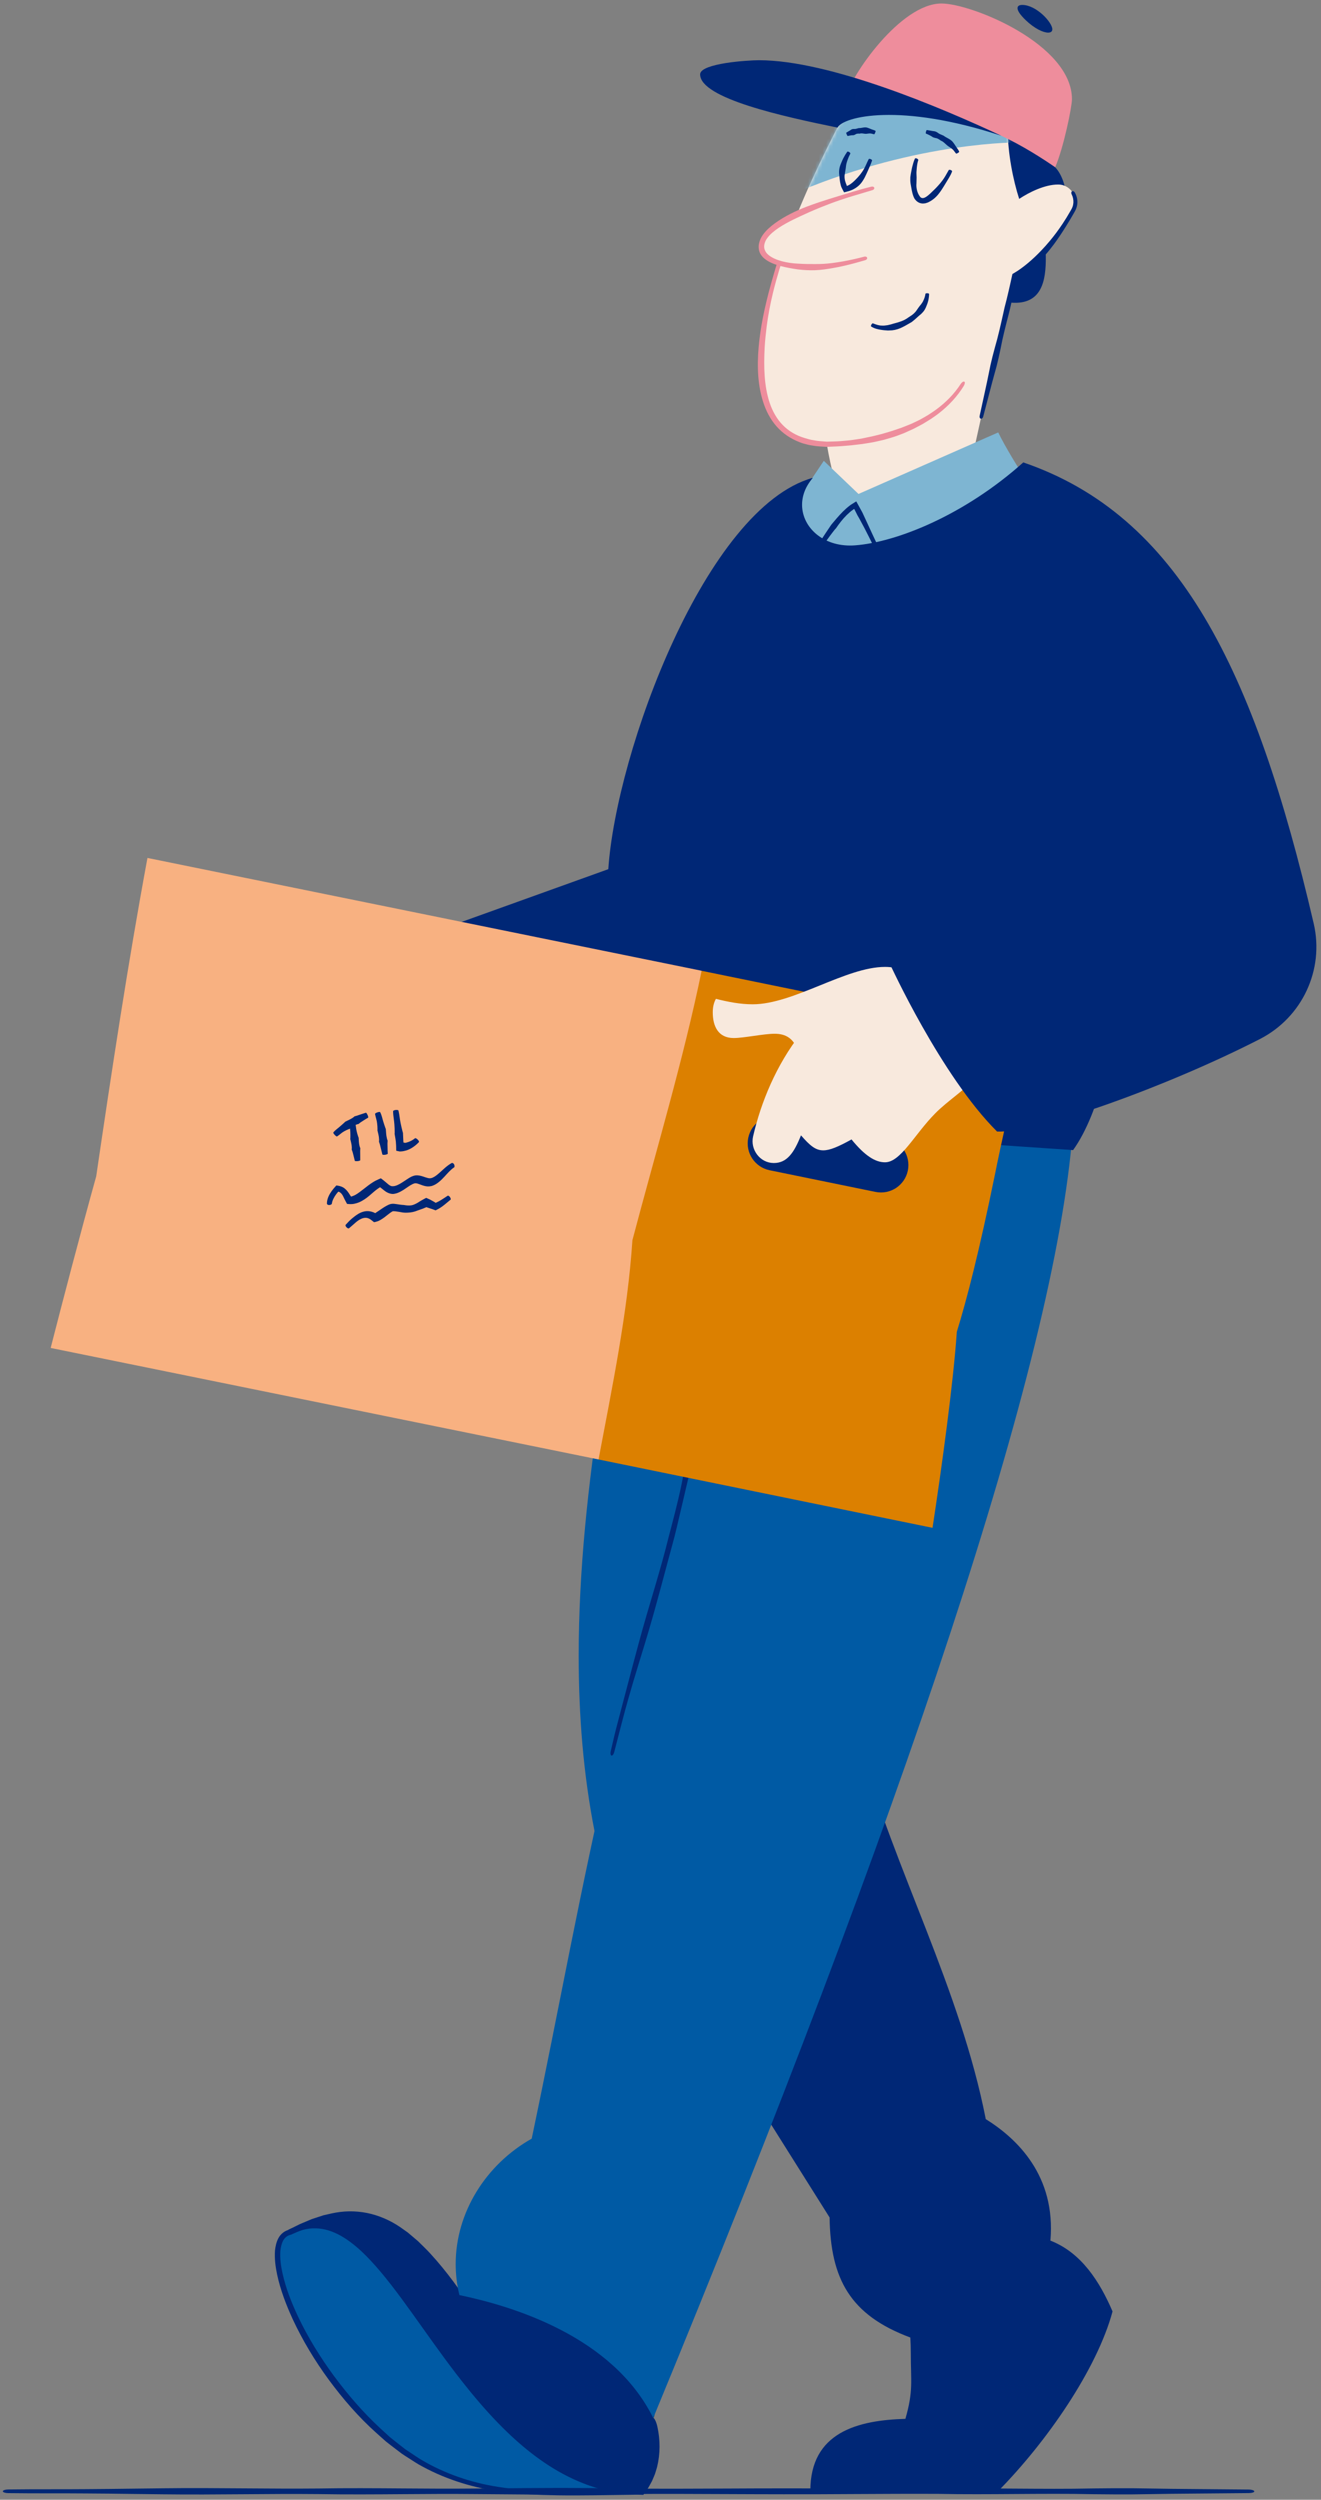 <svg width="367" height="694" viewBox="0 0 367 694" fill="none" xmlns="http://www.w3.org/2000/svg">
<rect x="0" y="0" width="367" height="694" fill="#808080" stroke="none"/>
<path d="M293.148 46.439C296.788 50.199 297.898 60.359 292.118 60.219C286.338 60.079 298.518 88.729 277.318 83.409C256.118 78.089 277.318 33.859 277.318 33.859C277.318 33.859 289.628 34.019 293.148 46.439Z" fill="#002776"/>
<path d="M234.129 140.479C232.659 136.799 230.859 130.169 229.709 123.349C216.069 123.069 211.429 113.679 211.429 101.049C211.429 78.379 224.789 49.879 236.469 28.149L280.589 29.199C280.149 31.189 279.959 33.439 279.959 35.809C279.959 42.459 281.459 49.999 283.149 55.219C285.939 53.359 290.279 51.229 293.919 51.229C293.969 51.229 294.019 51.229 294.059 51.229C297.669 51.279 299.919 55.239 298.149 58.389C294.329 65.199 288.759 72.909 281.989 76.599C277.029 96.119 273.579 110.839 269.429 130.339C253.119 148.979 234.129 140.479 234.129 140.479Z" fill="#F8E9DD"/>
<mask id="mask0_234_238" style="mask-type:luminance" maskUnits="userSpaceOnUse" x="211" y="28" width="88" height="115">
<path d="M234.129 140.479C232.659 136.799 230.859 130.169 229.709 123.349C216.069 123.069 211.429 113.679 211.429 101.049C211.429 78.379 224.789 49.879 236.469 28.149L280.589 29.199C280.149 31.189 279.959 33.439 279.959 35.809C279.959 42.459 281.459 49.999 283.149 55.219C285.939 53.359 290.279 51.229 293.919 51.229C293.969 51.229 294.019 51.229 294.059 51.229C297.669 51.279 299.919 55.239 298.149 58.389C294.329 65.199 288.759 72.909 281.989 76.599C277.029 96.119 273.579 110.839 269.429 130.339C253.119 148.979 234.129 140.479 234.129 140.479Z" fill="white"/>
</mask>
<g mask="url(#mask0_234_238)">
<path d="M284.589 43.309C284.469 43.329 283.739 39.519 283.569 39.519C278.949 39.519 249.859 40.199 216.009 55.749C201.929 62.219 226.009 44.259 210.909 46.989L232.809 23.709H288.809L284.589 43.309Z" fill="#7EB5D2"/>
</g>
<path d="M278.199 37.7C284.079 40.43 289.639 44.01 293.159 46.44C295.539 40.83 297.809 29.68 297.809 27.54C297.809 12.29 269.959 0.97 261.549 0.97C250.159 0.97 236.329 21.08 234.919 27.09C234.909 27.1 260.709 30.09 278.199 37.7Z" fill="#EE8D9C"/>
<path d="M278.197 37.7C261.397 29.83 230.427 16.72 210.877 16.72C207.657 16.72 194.887 17.57 194.517 20.51C194.507 20.55 194.507 20.6 194.507 20.64C194.507 27.34 217.807 32.38 232.677 35.43C234.247 32.34 250.067 28.42 278.197 37.7Z" fill="#002776"/>
<path d="M285.007 5.64C287.417 7.93 289.817 9.06 291.197 9.06C291.917 9.06 292.357 8.75 292.357 8.13C292.357 6.22 287.907 1.37 283.997 1.37C283.207 1.37 282.687 1.65 282.687 2.26C282.687 2.95 283.337 4.05 285.007 5.64Z" fill="#002776"/>
<path d="M225.988 122.21C227.198 122.47 228.448 122.52 229.698 122.62C230.978 122.57 232.258 122.57 233.548 122.47C234.838 122.35 236.128 122.28 237.408 122.06L239.328 121.77L241.218 121.37C242.598 121.12 243.868 120.74 245.108 120.45C246.328 120.08 247.508 119.77 248.628 119.37L250.508 118.73L252.348 118C252.918 117.79 253.468 117.54 254.018 117.27C254.568 117.01 255.118 116.76 255.648 116.48C256.408 116.04 257.178 115.63 257.918 115.17C258.638 114.68 259.388 114.23 260.088 113.7C262.748 111.75 265.118 109.37 266.898 106.6C267.218 106.11 267.668 105.83 267.908 105.96C268.148 106.09 268.078 106.61 267.758 107.14C265.948 110.09 263.538 112.65 260.808 114.76C260.108 115.32 259.348 115.8 258.618 116.32C257.868 116.81 257.088 117.25 256.328 117.72C255.778 118.03 255.218 118.31 254.668 118.6C254.118 118.9 253.558 119.19 252.978 119.43C252.358 119.71 251.738 120 251.108 120.27C250.468 120.51 249.828 120.75 249.178 121C248.028 121.42 246.808 121.74 245.548 122.11C244.258 122.39 242.938 122.75 241.498 122.96L239.548 123.27L237.588 123.5C236.278 123.69 234.958 123.74 233.648 123.87C232.338 123.97 231.008 123.99 229.698 124.06C228.368 123.98 227.028 123.95 225.728 123.7C224.818 123.6 223.938 123.32 223.038 123.09C220.598 122.28 218.258 120.95 216.408 119.08C214.548 117.23 213.218 114.92 212.348 112.56C210.468 107.42 210.298 101.74 210.768 96.37C210.938 94.36 211.228 92.36 211.548 90.38C212.078 87.24 212.788 84.15 213.588 81.07C214.168 78.86 214.798 76.67 215.448 74.48C216.288 71.76 217.228 68.98 218.278 66.27C218.488 65.72 218.858 65.36 219.108 65.46C219.358 65.56 219.408 66.06 219.218 66.62C218.278 69.35 217.348 72.13 216.518 74.83C215.868 76.99 215.258 79.16 214.728 81.37C213.988 84.43 213.408 87.52 212.998 90.63C212.758 92.58 212.548 94.53 212.438 96.48C212.168 101.75 212.238 107.19 213.888 112C214.648 114.22 215.818 116.33 217.478 118.02C219.118 119.71 221.238 120.92 223.488 121.59C224.308 121.82 225.118 122.11 225.988 122.21Z" fill="#EE8D9C"/>
<path d="M242.898 52.14C231.898 55.15 210.798 61.46 211.548 68.88C212.048 73.83 223.428 74.58 228.958 74.03C233.028 73.62 237.078 72.65 240.908 71.58" fill="#F8E9DD"/>
<path d="M213.329 70.63C214.319 71.54 215.769 72.13 217.229 72.53C218.709 72.92 220.259 73.14 221.809 73.2C223.489 73.3 225.009 73.33 226.449 73.31C227.249 73.31 228.039 73.3 228.829 73.25C229.559 73.2 230.299 73.15 231.029 73.05C232.089 72.92 233.139 72.76 234.199 72.57C236.199 72.21 238.179 71.76 240.149 71.25C240.499 71.16 240.839 71.31 240.909 71.57C240.979 71.83 240.759 72.12 240.409 72.23C238.429 72.81 236.429 73.36 234.409 73.82C233.359 74.06 232.299 74.27 231.229 74.45C230.479 74.58 229.729 74.7 228.969 74.8C228.139 74.91 227.309 74.99 226.469 75.02C224.979 75.07 223.399 75.01 221.629 74.79C220.039 74.56 218.439 74.28 216.849 73.86C215.279 73.42 213.669 72.88 212.309 71.74C211.839 71.34 211.419 70.84 211.129 70.24C210.329 68.47 210.989 66.54 211.929 65.22C212.889 63.86 214.119 62.85 215.349 61.94C218.029 60.01 221.069 58.54 224.129 57.37C225.269 56.93 226.419 56.53 227.579 56.14C229.409 55.53 231.249 54.96 233.089 54.4L237.059 53.2C238.709 52.71 240.429 52.22 242.139 51.81C242.489 51.73 242.819 51.87 242.889 52.13C242.959 52.39 242.749 52.68 242.409 52.78C240.729 53.28 239.019 53.79 237.379 54.28C236.069 54.67 234.759 55.08 233.449 55.53C231.639 56.14 229.849 56.81 228.079 57.53C226.969 57.98 225.869 58.44 224.789 58.92C221.859 60.25 218.869 61.57 216.299 63.28C215.129 64.08 213.969 64.98 213.169 66.09C212.749 66.63 212.489 67.24 212.359 67.84C212.229 68.45 212.289 69.07 212.549 69.56C212.719 69.96 212.979 70.32 213.329 70.63Z" fill="#EE8D9C"/>
<path d="M252.779 87.86C253.529 87.41 254.239 86.81 254.719 86.06C254.969 85.65 255.249 85.33 255.469 85C255.599 84.82 255.769 84.66 255.899 84.48C256.019 84.31 256.139 84.15 256.249 83.97C256.429 83.72 256.509 83.44 256.649 83.18C256.869 82.67 257.039 82.12 257.109 81.57C257.129 81.47 257.369 81.4 257.639 81.41C257.909 81.42 258.129 81.52 258.119 81.64C258.109 81.97 258.099 82.3 258.039 82.63C257.979 82.96 257.959 83.29 257.849 83.61C257.739 83.93 257.679 84.29 257.529 84.59L257.259 85.27C257.159 85.52 257.029 85.74 256.899 85.98C256.669 86.4 256.319 86.75 255.929 87.15C255.129 87.77 254.449 88.5 253.669 89.1L253.269 89.42C252.439 89.87 251.639 90.39 250.789 90.8C249.899 91.27 248.879 91.6 247.849 91.71C247.459 91.74 247.069 91.74 246.689 91.76C246.069 91.72 245.469 91.69 244.859 91.58C244.429 91.53 243.989 91.43 243.569 91.32C243.039 91.18 242.499 90.96 242.029 90.65C241.929 90.58 241.969 90.34 242.099 90.11C242.239 89.88 242.409 89.73 242.499 89.76C242.949 89.94 243.399 90.11 243.859 90.23C244.229 90.32 244.599 90.4 244.989 90.39C245.519 90.44 246.059 90.35 246.579 90.28L247.549 90.05C248.409 89.76 249.299 89.6 250.139 89.28C250.929 89.02 251.719 88.63 252.379 88.12L252.779 87.86Z" fill="#002776"/>
<path d="M253.809 54.609C253.319 53.389 253.219 52.189 252.979 50.999C252.889 50.349 252.879 49.749 252.909 49.199C252.939 48.889 252.989 48.589 253.039 48.289L253.199 47.459C253.269 47.059 253.349 46.659 253.449 46.269C253.639 45.519 253.839 44.789 254.179 44.039C254.249 43.899 254.509 43.899 254.749 44.019C254.989 44.139 255.149 44.319 255.119 44.429C254.899 45.069 254.789 45.789 254.709 46.509C254.669 46.879 254.639 47.259 254.619 47.629C254.599 47.889 254.609 48.159 254.619 48.419L254.649 49.279C254.639 49.779 254.619 50.319 254.609 50.919C254.509 51.999 254.749 53.139 255.199 53.979C255.269 54.129 255.359 54.249 255.449 54.379C255.859 55.139 256.499 55.159 257.279 54.659C258.089 54.149 258.869 53.309 259.679 52.539C259.979 52.239 260.279 51.939 260.559 51.619C261.019 51.119 261.459 50.609 261.859 50.049C262.149 49.659 262.419 49.239 262.669 48.819C262.979 48.299 263.289 47.739 263.579 47.219C263.639 47.109 263.889 47.109 264.139 47.209C264.389 47.309 264.549 47.489 264.499 47.619C264.269 48.259 263.959 48.839 263.629 49.389C263.369 49.829 263.109 50.259 262.839 50.699C262.469 51.309 262.099 51.919 261.709 52.519C261.469 52.899 261.209 53.269 260.929 53.629C260.189 54.619 259.239 55.499 258.019 56.099C257.759 56.249 257.399 56.339 257.079 56.439C256.709 56.489 256.339 56.539 255.949 56.459C255.149 56.339 254.509 55.779 254.129 55.249C254.009 55.039 253.889 54.829 253.809 54.609Z" fill="#002776"/>
<path d="M233.567 51.38C233.287 50.3 233.217 49.19 233.117 48.08C233.097 47.47 233.157 46.93 233.277 46.43C233.347 46.16 233.447 45.89 233.547 45.62L233.847 44.9C233.987 44.56 234.147 44.22 234.307 43.9C234.627 43.28 234.987 42.69 235.377 42.13C235.447 42.03 235.697 42.07 235.927 42.22C236.157 42.37 236.297 42.56 236.237 42.66C235.927 43.22 235.667 43.81 235.467 44.41C235.357 44.72 235.257 45.04 235.177 45.35C235.117 45.57 235.077 45.8 235.047 46.03L234.957 46.77C234.887 47.2 234.807 47.65 234.727 48.16C234.517 49.09 234.677 50.07 235.007 50.91C235.067 51.06 235.127 51.2 235.187 51.34C235.237 51.47 235.227 51.49 235.237 51.51C235.247 51.54 235.247 51.56 235.257 51.58C235.267 51.65 235.327 51.62 235.377 51.6L235.707 51.44C235.907 51.36 236.077 51.23 236.257 51.12C237.017 50.62 237.657 49.93 238.327 49.22C238.567 48.95 238.807 48.67 239.037 48.38C239.397 47.91 239.747 47.42 240.037 46.88C240.257 46.5 240.447 46.11 240.627 45.7C240.857 45.2 241.077 44.67 241.347 44.17C241.397 44.07 241.647 44.07 241.897 44.18C242.147 44.28 242.317 44.45 242.277 44.56C242.107 45.11 241.887 45.64 241.657 46.16C241.477 46.57 241.287 46.99 241.107 47.41C240.847 47.99 240.587 48.58 240.287 49.17C240.097 49.54 239.897 49.9 239.657 50.25C239.057 51.21 238.117 52.03 237.077 52.55C236.837 52.67 236.597 52.8 236.327 52.88L235.907 53.03C235.717 53.1 235.487 53.14 235.287 53.2L234.667 53.36L234.507 53.4C234.477 53.36 234.457 53.31 234.427 53.26L234.277 52.98C234.177 52.79 234.067 52.61 233.977 52.41L233.737 51.91C233.677 51.75 233.617 51.57 233.567 51.38Z" fill="#002776"/>
<path d="M261.177 38.89C260.787 38.62 260.367 38.35 259.857 38.31C259.597 38.25 259.377 38.18 259.167 38.09C259.057 38.03 258.957 37.95 258.847 37.88C258.747 37.81 258.647 37.75 258.547 37.7C258.397 37.62 258.247 37.55 258.097 37.47C257.807 37.33 257.517 37.19 257.217 37.07C257.167 37.05 257.187 36.81 257.257 36.55C257.327 36.29 257.427 36.09 257.487 36.1L258.487 36.26C258.657 36.29 258.837 36.32 259.007 36.36C259.127 36.39 259.257 36.4 259.377 36.41C259.517 36.42 259.647 36.45 259.787 36.48C260.017 36.55 260.257 36.66 260.497 36.83C260.917 37.18 261.407 37.36 261.897 37.56L262.147 37.67C262.547 37.98 263.007 38.2 263.447 38.45C263.917 38.72 264.407 39.02 264.747 39.47C264.877 39.63 265.007 39.8 265.117 39.97C265.297 40.24 265.477 40.52 265.657 40.79L266.057 41.36C266.237 41.59 266.377 41.85 266.487 42.13C266.507 42.19 266.337 42.34 266.107 42.48C265.877 42.61 265.657 42.69 265.627 42.65C265.437 42.46 265.307 42.22 265.137 42.02C265.007 41.86 264.897 41.68 264.737 41.55C264.537 41.34 264.297 41.17 264.057 41.01C263.907 40.9 263.757 40.81 263.607 40.71C263.197 40.45 262.847 40.11 262.497 39.79C262.167 39.49 261.807 39.2 261.377 39.04L261.177 38.89Z" fill="#002776"/>
<path d="M238.608 37.09C238.268 37.09 237.898 37.11 237.598 37.35C237.428 37.45 237.268 37.51 237.108 37.54C237.018 37.55 236.918 37.55 236.828 37.55C236.738 37.55 236.648 37.55 236.568 37.56L236.198 37.62C235.958 37.66 235.728 37.7 235.498 37.76C235.458 37.77 235.338 37.57 235.228 37.32C235.118 37.07 235.068 36.85 235.108 36.83L235.758 36.44L236.108 36.24C236.188 36.19 236.268 36.14 236.348 36.08C236.438 36.02 236.518 35.96 236.618 35.91C236.788 35.84 236.978 35.8 237.208 35.8C237.628 35.86 238.008 35.72 238.388 35.61L238.588 35.56C238.978 35.58 239.358 35.49 239.738 35.43C240.148 35.36 240.588 35.31 240.998 35.46C241.148 35.5 241.298 35.56 241.448 35.62C241.678 35.72 241.908 35.82 242.138 35.9C242.298 35.97 242.468 36.01 242.638 36.07C242.848 36.13 243.058 36.21 243.248 36.34C243.288 36.37 243.238 36.59 243.138 36.84C243.038 37.09 242.928 37.28 242.888 37.28C242.688 37.26 242.498 37.2 242.318 37.15C242.168 37.11 242.028 37.07 241.868 37.06C241.658 37.04 241.438 37.05 241.228 37.08L240.828 37.13C240.478 37.19 240.128 37.12 239.788 37.07C239.468 37.02 239.128 37 238.808 37.11L238.608 37.09Z" fill="#002776"/>
<path d="M280.198 87.36C279.398 90.46 278.568 93.67 277.968 96.88C277.608 98.62 277.248 100.18 276.878 101.65L276.208 104.09L275.598 106.33L274.748 109.57L273.148 115.7C273.058 116.06 272.758 116.3 272.488 116.24C272.218 116.18 272.078 115.84 272.158 115.48L273.518 109.25L274.218 106.01L274.688 103.73C274.858 102.9 275.028 102.08 275.198 101.25C275.538 99.78 275.918 98.23 276.398 96.49C277.308 93.37 278.028 90.13 278.728 87L279.088 85.37C279.488 83.87 279.858 82.35 280.208 80.83C280.378 80.07 280.558 79.31 280.728 78.55L280.978 77.42L281.098 76.86L281.198 76.41C281.238 76.24 281.238 76.03 281.438 75.98L282.708 75.2L283.698 74.51C284.348 74.03 284.998 73.54 285.618 73.01C286.868 71.96 288.068 70.82 289.208 69.63C290.058 68.75 290.878 67.83 291.668 66.88C292.918 65.38 294.088 63.81 295.178 62.17C295.958 61 296.708 59.79 297.398 58.56C297.628 58.16 297.828 57.82 297.958 57.45C298.098 57.08 298.178 56.68 298.208 56.28C298.258 55.48 298.088 54.66 297.718 53.93C297.568 53.64 297.588 53.3 297.808 53.13C298.018 52.97 298.388 53.09 298.598 53.44C299.108 54.3 299.368 55.33 299.318 56.34C299.288 56.85 299.188 57.35 299.018 57.82C298.848 58.3 298.588 58.74 298.378 59.11C297.678 60.36 296.928 61.58 296.178 62.8C295.118 64.49 294.018 66.17 292.818 67.79C292.058 68.8 291.288 69.79 290.448 70.74C289.338 72.04 288.098 73.26 286.758 74.36C286.098 74.92 285.398 75.43 284.688 75.91C284.328 76.14 283.968 76.39 283.598 76.61L283.038 76.93L282.758 77.09L282.718 77.1C282.688 77.13 282.708 77.09 282.668 77.23L282.528 77.79L282.238 78.91C282.048 79.66 281.858 80.41 281.668 81.17C281.298 82.68 280.938 84.2 280.608 85.71L280.198 87.36Z" fill="#002776"/>
<path d="M219.127 142.48L228.867 127.94L238.507 137.14L277.327 120.05C279.177 123.89 283.167 130.48 285.617 133.98C238.787 178.42 218.457 151.98 219.127 142.48Z" fill="#7EB5D2"/>
<path d="M231.908 147.04C231.448 147.63 230.978 148.22 230.528 148.83L228.608 151.48C227.398 153.16 226.208 154.87 224.858 156.49C224.618 156.78 224.248 156.86 224.048 156.68C223.838 156.5 223.858 156.14 224.078 155.85C225.338 154.23 226.448 152.48 227.588 150.73L229.378 148.01L230.658 146.1L230.968 145.65C232.008 144.41 233.048 143.15 234.228 141.98C234.818 141.4 235.438 140.84 236.118 140.33C236.228 140.22 236.598 140.01 236.878 139.83L237.768 139.27L237.878 139.2C237.908 139.22 237.918 139.26 237.938 139.3L238.058 139.51L238.288 139.93L238.758 140.78L239.588 142.29L240.038 143.26C240.858 145.02 241.668 146.79 242.488 148.56L244.268 152.36C245.018 153.93 245.788 155.56 246.518 157.18C246.668 157.51 246.588 157.86 246.348 157.98C246.108 158.1 245.788 157.94 245.618 157.62C244.778 156.04 243.998 154.41 243.248 152.84C242.648 151.58 242.048 150.32 241.418 149.08C240.558 147.34 239.648 145.62 238.718 143.93L238.208 143.05L237.508 141.66C237.448 141.55 237.388 141.37 237.318 141.3L237.198 141.36C237.138 141.39 237.158 141.37 236.968 141.52C236.358 141.95 235.778 142.46 235.228 143C234.128 144.09 233.148 145.35 232.258 146.66L231.908 147.04Z" fill="#002776"/>
<path d="M225.128 691.64C225.128 691.59 225.128 691.55 225.128 691.5C225.128 675.2 238.388 671.92 251.538 671.54C253.778 663.74 253.038 661.28 253.038 653.31C253.038 651.84 252.998 650.39 252.908 648.96C236.208 642.76 230.718 632.72 230.478 615.63L194.298 558.14L238.788 484.31C248.728 519.49 266.778 552.19 273.868 588.33C282.558 593.73 293.378 604.05 291.828 622.06C300.418 625.4 305.528 633.44 309.088 641.72C304.778 657.73 290.848 677.89 277.268 691.64" fill="#002776"/>
<path d="M207.818 577.24L167.578 519.09C166.698 515.62 165.918 512.13 165.218 508.62C162.058 492.64 160.768 476.23 160.768 459.65C160.768 412.39 171.288 363.78 179.118 319.97C179.118 319.97 248.698 340.72 248.248 341.68C247.798 342.64 213.788 556.11 213.788 556.11L207.818 577.24Z" fill="#005AA4"/>
<path d="M178.459 692.08C147.459 692.08 126.129 695.2 103.789 673.64C81.459 652.08 71.229 622.09 80.459 619.75C99.019 611.43 105.759 615.42 126.609 645.42C147.459 675.42 172.459 678.09 172.459 678.09L178.459 692.08Z" fill="#005AA4"/>
<path d="M96.588 615.34C99.838 615.77 102.868 617.259 105.468 619.159C108.068 621.089 110.368 623.35 112.518 625.74C116.798 630.52 120.608 635.69 124.358 640.81C125.358 642.22 126.338 643.59 127.298 644.93C128.278 646.23 129.228 647.51 130.168 648.76C131.068 650.04 132.078 651.18 133.058 652.33C133.548 652.9 134.028 653.47 134.508 654.03L135.228 654.87L135.988 655.659C137.118 656.819 138.218 658.009 139.358 659.159L142.928 662.45C144.068 663.41 145.238 664.33 146.388 665.27C147.548 666.2 148.798 667.01 149.998 667.88C153.568 670.26 157.308 672.39 161.248 674.09C163.118 674.88 165.018 675.61 166.958 676.2L168.418 676.64L169.888 677.01C170.378 677.14 170.878 677.22 171.368 677.33L172.148 677.469L172.758 677.56C172.888 677.54 172.898 677.67 172.948 677.76L173.068 678.039L177.908 689.49C178.478 690.83 178.718 691.99 178.468 692.09C178.218 692.2 177.558 691.22 176.978 689.88L172.118 678.69C172.098 678.56 171.968 678.6 171.868 678.57C171.608 678.53 171.338 678.49 171.088 678.44C170.578 678.33 170.058 678.25 169.548 678.12C168.528 677.89 167.518 677.62 166.518 677.32C165.508 677.05 164.538 676.67 163.548 676.34C162.568 675.99 161.608 675.58 160.638 675.2C156.648 673.52 152.858 671.41 149.228 669.05C147.988 668.17 146.698 667.36 145.508 666.44C144.318 665.5 143.108 664.59 141.928 663.63L138.228 660.34C137.048 659.19 135.898 657.99 134.728 656.81L133.948 656.01L133.218 655.159C132.728 654.589 132.238 654.01 131.748 653.43C130.758 652.27 129.728 651.089 128.818 649.789C127.878 648.509 126.908 647.2 125.918 645.86C124.978 644.5 124.018 643.11 123.018 641.68C119.438 636.52 115.688 631.36 111.488 626.67C109.388 624.33 107.128 622.14 104.648 620.32C102.158 618.53 99.358 617.2 96.408 616.83C94.368 616.58 92.278 616.74 90.228 617.17C86.998 617.82 83.848 619.06 80.778 620.42L80.718 620.45L80.658 620.469C79.778 620.689 79.078 621.26 78.648 622.09C78.208 622.92 77.998 623.91 77.888 624.93C77.748 626.99 78.038 629.11 78.498 631.18C79.418 635.34 81.018 639.339 82.808 643.159C85.528 648.879 88.928 654.4 92.768 659.62C96.628 664.82 100.898 669.779 105.638 674.159L108.298 676.59C109.218 677.36 110.178 678.08 111.118 678.83L112.538 679.94C113.028 680.28 113.538 680.61 114.028 680.94C115.038 681.59 116.008 682.29 117.038 682.9C123.558 686.76 130.858 689.26 138.408 690.43C143.828 691.32 149.348 691.55 154.858 691.65C161.738 691.76 168.868 691.57 175.918 691.61C177.348 691.61 178.478 691.829 178.478 692.099C178.478 692.369 177.348 692.59 175.918 692.61C168.868 692.69 161.718 692.88 154.798 692.77C149.268 692.67 143.718 692.439 138.198 691.599C130.528 690.459 122.988 688.02 116.218 684.14C115.168 683.52 114.158 682.83 113.118 682.18C112.608 681.85 112.078 681.53 111.588 681.18L110.128 680.07C109.168 679.32 108.178 678.61 107.238 677.84L104.518 675.42C99.598 671.02 95.248 665.98 91.338 660.68C87.438 655.37 84.048 649.72 81.318 643.87C79.528 639.95 77.928 635.85 76.998 631.51C76.538 629.34 76.238 627.11 76.398 624.81C76.528 623.66 76.758 622.48 77.348 621.38C77.918 620.27 79.038 619.339 80.298 619.039L80.178 619.08C83.298 617.69 86.488 616.41 89.868 615.67C92.028 615.21 94.318 615.04 96.588 615.34Z" fill="#002776"/>
<path d="M181.487 671.299C181.487 671.299 185.787 682.739 178.457 692.069C126.787 691.739 109.897 604.189 80.457 619.739C98.457 610.409 110.817 612.609 127.637 637.179C156.127 619.409 181.847 652.199 181.487 671.299Z" fill="#002776"/>
<path d="M93.257 614.29C96.507 613.71 99.947 613.83 103.197 614.67C106.457 615.51 109.537 617.04 112.217 619.05L113.247 619.77L114.207 620.58L116.117 622.2C117.297 623.38 118.527 624.51 119.637 625.75C121.887 628.2 123.977 630.78 125.947 633.42C126.477 634.15 126.997 634.86 127.507 635.57L127.827 636.01L127.867 636.06C127.887 636.07 127.917 636.04 127.927 636.03L128.247 635.84C129.727 634.93 131.277 634.22 132.797 633.54C135.887 632.25 139.067 631.53 142.187 631.3C145.657 631.05 149.167 631.47 152.487 632.46C155.537 633.37 158.427 634.75 161.097 636.43C162.087 637 162.977 637.72 163.917 638.36C164.797 639.08 165.717 639.76 166.547 640.54C168.267 642.03 169.817 643.7 171.297 645.42C174.047 648.72 176.427 652.33 178.247 656.22C179.177 658.15 179.957 660.16 180.577 662.22C181.217 664.27 181.657 666.39 181.857 668.54C181.947 669.3 181.897 670 181.817 670.49C181.737 670.99 181.617 671.29 181.477 671.28C181.337 671.28 181.207 670.98 181.107 670.5C181.007 670.02 180.947 669.36 180.847 668.63C180.637 666.55 180.197 664.49 179.547 662.49C178.917 660.49 178.137 658.52 177.197 656.64C175.367 652.84 172.977 649.33 170.237 646.13C168.787 644.5 167.277 642.91 165.607 641.5C164.807 640.76 163.917 640.13 163.067 639.44C162.167 638.84 161.307 638.16 160.357 637.63C157.767 636.03 154.967 634.77 152.047 633.96C148.877 633.08 145.567 632.75 142.277 633.02C139.357 633.25 136.377 633.93 133.427 635.14C131.977 635.78 130.487 636.45 129.047 637.31L128.227 637.77L127.697 638.07L127.437 638.22C127.417 638.23 127.397 638.25 127.367 638.26L127.327 638.2L127.237 638.08C126.867 637.55 126.487 637.02 126.107 636.48C125.607 635.77 125.097 635.04 124.587 634.31C122.707 631.67 120.697 629.12 118.537 626.7C117.467 625.48 116.277 624.38 115.137 623.22L113.297 621.65C112.987 621.39 112.687 621.12 112.367 620.87L111.377 620.18C108.807 618.25 105.887 616.82 102.827 616.05C99.777 615.28 96.577 615.19 93.487 615.76C92.417 615.95 91.367 616.25 90.307 616.49L87.197 617.53C86.117 617.97 85.037 618.42 83.957 618.86L80.787 620.39L80.087 619.05C82.417 617.86 85.057 617.03 87.757 617.14C90.457 617.17 93.047 618.08 95.337 619.33C99.927 621.91 103.507 625.67 106.797 629.43C111.147 634.49 115.067 639.99 119.007 645.47C122.937 650.96 126.867 656.48 131.007 661.76C134.087 665.69 137.327 669.49 140.807 673.06C146.307 678.67 152.497 683.73 159.627 687.1C164.717 689.54 170.267 691.05 175.897 691.39C176.337 691.42 176.777 691.42 177.217 691.44L177.877 691.46C178.027 691.45 178.107 691.51 178.167 691.43L178.797 690.53L179.177 689.99L179.497 689.42L180.137 688.27L180.657 687.06C180.847 686.66 180.997 686.24 181.117 685.82C181.247 685.4 181.397 684.98 181.497 684.55C182.357 681.11 182.367 677.43 181.657 673.94C181.377 672.52 181.217 671.38 181.457 671.28C181.707 671.18 182.317 672.25 182.637 673.73C183.437 677.36 183.457 681.2 182.567 684.85C182.457 685.31 182.297 685.75 182.167 686.2L181.957 686.87L181.687 687.52C181.497 687.95 181.327 688.39 181.137 688.81L180.467 690.04C180.257 690.46 179.997 690.84 179.727 691.22L178.797 692.55C178.767 692.58 178.757 692.64 178.717 692.64H178.587L178.317 692.63L177.837 692.61L177.157 692.59C176.707 692.57 176.247 692.57 175.797 692.53C170.027 692.18 164.357 690.63 159.107 688.18C151.787 684.77 145.397 679.69 139.717 674.06C136.157 670.51 132.847 666.73 129.727 662.84C125.467 657.57 121.497 652.03 117.577 646.52C113.647 641.03 109.797 635.52 105.567 630.51C102.377 626.78 98.877 623.09 94.607 620.67C92.477 619.5 90.127 618.68 87.727 618.65C85.327 618.55 82.957 619.3 80.807 620.4L80.107 619.06C81.177 618.53 82.257 618.01 83.317 617.48C84.417 617.01 85.507 616.55 86.607 616.09L89.877 615.02C91.007 614.79 92.117 614.48 93.257 614.29Z" fill="#002776"/>
<path d="M298.008 314.149C293.118 377.929 250.868 503.299 181.478 671.299C170.268 648.629 142.428 640.249 127.628 637.179C126.928 634.299 126.598 631.419 126.598 628.569C126.598 614.299 134.958 600.929 147.718 593.749C155.548 556.569 161.208 524.329 169.898 487.399C178.248 451.919 193.528 413.309 195.118 376.639L215.328 298.359L298.008 314.149Z" fill="#005AA4"/>
<path d="M186.568 423.66C187.868 418.7 189.168 413.54 190.048 408.39C190.318 406.99 190.568 405.67 190.808 404.39C191.038 403.11 191.248 401.89 191.468 400.7C191.708 399.38 191.998 398.06 192.228 396.74L192.828 393.08L193.248 390.44L193.568 387.78C193.758 386.1 194.008 384.43 194.148 382.75L194.538 377.7C194.588 377.1 194.848 376.64 195.118 376.65C195.388 376.66 195.578 377.15 195.548 377.75L195.268 382.87C195.168 384.58 194.968 386.28 194.818 387.98L194.568 390.63L194.228 393.27L193.768 396.98C193.598 398.33 193.368 399.66 193.158 401.01C192.948 402.2 192.728 403.44 192.498 404.72C192.218 406 191.928 407.33 191.618 408.74C190.428 413.82 189.208 419.01 188.028 424.03L187.388 426.63C186.098 431.44 184.768 436.34 183.498 441.08C182.118 446.18 180.658 451.45 179.068 456.6L177.308 462.35C176.378 465.38 175.468 468.41 174.608 471.47C173.968 473.66 173.388 475.87 172.808 478.07C172.098 480.83 171.358 483.67 170.628 486.49C170.478 487.06 170.148 487.46 169.888 487.4C169.628 487.34 169.528 486.83 169.658 486.26C170.308 483.41 170.978 480.53 171.728 477.78C172.308 475.57 172.888 473.37 173.468 471.15L175.908 461.92C176.428 459.99 176.938 458.07 177.458 456.15C178.858 450.94 180.428 445.71 181.928 440.64C183.308 435.94 184.708 431.07 185.878 426.27L186.568 423.66Z" fill="#002776"/>
<path d="M225.818 132.649C196.128 140.969 171.198 208.639 168.998 241.309L106.858 263.639L140.408 302.859C140.408 302.859 211.938 287.299 211.528 285.299C211.128 283.309 206.168 139.669 225.818 132.649Z" fill="#002776"/>
<path d="M177.129 311.08C178.799 186.85 215.799 134.98 225.819 132.66C223.549 135.3 222.649 138.2 222.859 140.91C223.329 146.94 229.239 152.05 237.609 151.4C249.319 150.49 268.089 142.88 284.289 128.38C310.459 142.97 329.719 199.27 313.299 243.54C313.299 243.54 313.129 298.29 298.129 319.3L177.129 311.08Z" fill="#002776"/>
<path d="M346.959 692.15C342.239 692.19 337.509 692.23 332.789 692.28L325.429 692.35C323.709 692.37 321.989 692.4 320.269 692.43C318.399 692.46 316.529 692.49 314.639 692.51C311.289 692.53 307.729 692.51 303.739 692.46C296.519 692.3 289.149 692.36 282.019 692.41C275.029 692.46 267.809 692.52 260.739 692.37C252.989 692.33 245.089 692.38 237.439 692.42C230.969 692.46 224.269 692.5 217.679 692.48C212.489 692.48 207.289 692.45 202.099 692.43C193.099 692.38 183.789 692.34 174.669 692.42L172.589 692.45C166.189 692.53 159.569 692.62 153.069 692.58C148.719 692.57 144.359 692.53 140.009 692.49C137.179 692.46 134.349 692.44 131.499 692.42C125.019 692.35 118.409 692.4 112.019 692.45C104.289 692.51 96.289 692.57 88.429 692.43C81.539 692.36 74.509 692.41 67.709 692.47C60.389 692.53 52.819 692.59 45.349 692.49C42.569 692.46 39.789 692.42 37.019 692.39C32.629 692.33 28.229 692.27 23.819 692.25C20.649 692.22 17.489 692.22 14.319 692.22C10.369 692.22 6.289 692.22 2.259 692.16C1.439 692.15 0.789 691.92 0.789 691.65C0.789 691.38 1.439 691.16 2.259 691.15C6.299 691.09 10.389 691.09 14.349 691.09C17.509 691.09 20.669 691.09 23.839 691.06C28.249 691.03 32.659 690.98 37.069 690.92C39.829 690.88 42.599 690.85 45.349 690.82C52.829 690.72 60.399 690.78 67.719 690.84C74.519 690.89 81.549 690.95 88.399 690.88C96.299 690.74 104.289 690.8 112.029 690.86C118.419 690.91 125.039 690.96 131.529 690.89C134.379 690.87 137.229 690.84 140.089 690.82C144.419 690.78 148.759 690.74 153.079 690.73C154.089 690.72 155.099 690.72 156.119 690.72C161.689 690.72 167.289 690.79 172.729 690.86L174.689 690.89C183.829 690.98 193.139 690.93 202.139 690.89C207.329 690.86 212.529 690.84 217.709 690.84C224.309 690.82 231.009 690.87 237.489 690.9C245.119 690.94 253.019 690.99 260.699 690.95C267.839 690.8 275.069 690.86 282.049 690.91C289.179 690.96 296.549 691.02 303.799 690.86C307.749 690.81 311.299 690.79 314.669 690.81C316.539 690.83 318.409 690.86 320.279 690.89C321.999 690.92 323.719 690.95 325.439 690.97L332.879 691.04C337.579 691.09 342.269 691.13 346.969 691.17C347.799 691.18 348.469 691.41 348.469 691.68C348.469 691.95 347.789 692.14 346.959 692.15Z" fill="#002776"/>
<path d="M166.287 405.19L259.077 424.17C261.667 407.21 264.877 383.77 265.827 369.74C268.597 360.8 272.018 347.57 276.448 325.92C276.638 324.98 276.828 324.04 277.018 323.11C277.018 323.1 277.018 323.1 277.018 323.09C278.188 317.37 279.567 311.57 280.757 305.74C281.987 299.72 283.028 293.67 283.438 287.62L194.918 269.52C171.778 300.94 155.467 358.63 166.287 405.19Z" fill="#DC8000"/>
<path d="M194.928 269.509L40.968 238.189C35.528 267.549 31.068 297.069 26.728 326.589C22.228 342.749 17.208 362.019 14.078 374.229L166.288 405.189C170.078 385.029 174.358 364.609 175.698 344.309C182.048 320.239 189.948 293.869 194.928 269.509Z" fill="#F8B181"/>
<path d="M213.808 324.89L243.238 330.91C247.358 331.75 251.368 329.1 252.218 324.98C253.058 320.86 250.408 316.85 246.288 316L216.858 309.98C212.738 309.14 208.728 311.79 207.878 315.91C207.038 320.03 209.698 324.05 213.808 324.89Z" fill="#002776"/>
<path d="M240.498 278.829L240.438 306.569L225.958 306.539L226.018 275.869L240.498 278.829Z" fill="#F8B181"/>
<path d="M250.849 269.149C226.359 273.779 213.569 296.599 209.229 315.469C208.379 319.169 211.139 322.859 214.939 322.889C214.959 322.889 214.979 322.889 214.989 322.889C218.599 322.889 220.579 320.119 222.529 315.209C224.939 317.939 226.479 319.369 228.709 319.369C230.559 319.369 232.889 318.379 236.569 316.339C240.259 320.869 243.169 322.689 245.869 322.689C250.249 322.689 254.089 314.879 259.849 309.079C263.239 305.669 267.459 303.049 270.719 299.549" fill="#F8E9DD"/>
<path d="M255.299 272.819C252.609 269.609 249.359 268.439 245.879 268.439C234.989 268.439 220.469 278.819 209.109 278.819C205.679 278.819 202.279 278.159 198.899 277.309C198.259 278.419 198.019 279.769 198.019 281.039C198.019 284.859 199.489 288.189 203.839 288.189C206.699 288.189 212.159 286.999 215.199 286.999C218.239 286.999 220.859 288.189 222.029 292.939" fill="#F8E9DD"/>
<path d="M277.008 314.15C288.348 314.59 324.528 301.53 350.038 288.46C361.768 282.45 367.958 269.26 364.978 256.42C348.518 185.65 327.398 143.12 284.288 128.38L282.458 201.64L302.438 253.32L247.198 267.53C247.198 267.53 261.408 298.66 277.008 314.15Z" fill="#002776"/>
<path d="M99.71 311.96C99.86 311.83 100.02 311.71 100.18 311.6L100.89 311.14C101.34 310.85 101.8 310.56 102.27 310.3C102.35 310.25 102.28 309.9 102.11 309.53C101.94 309.16 101.74 308.89 101.65 308.92L100.08 309.43L99.26 309.71C99.07 309.78 98.87 309.83 98.67 309.88L98.53 309.91C97.88 310.51 97.08 310.85 96.31 311.22L95.91 311.42L95.7 311.63C95.3 311.99 94.92 312.35 94.51 312.69C94.23 312.95 93.93 313.17 93.64 313.41C93.27 313.71 92.9 314.03 92.6 314.41C92.54 314.49 92.71 314.79 92.99 315.08C93.26 315.37 93.54 315.57 93.62 315.52C94.01 315.28 94.35 314.99 94.69 314.72C94.96 314.5 95.24 314.3 95.55 314.12C95.97 313.87 96.42 313.67 96.88 313.48L97.13 313.4L97.46 313.15C98.09 312.67 98.78 312.2 99.61 312.05L99.71 311.96Z" fill="#002776"/>
<path d="M97.761 319.271C97.831 319.461 97.901 319.651 97.961 319.841L98.181 320.681C98.321 321.211 98.451 321.731 98.571 322.271C98.591 322.361 98.951 322.401 99.351 322.361C99.751 322.321 100.081 322.201 100.081 322.111L100.071 320.431L100.061 319.561C100.061 319.361 100.071 319.151 100.091 318.951L100.111 318.801C99.751 318.001 99.701 317.141 99.661 316.311L99.641 315.881L99.531 315.611C99.371 315.121 99.211 314.631 99.101 314.131C99.011 313.771 98.961 313.411 98.911 313.051C98.851 312.601 98.791 312.131 98.661 311.681C98.631 311.591 98.291 311.551 97.891 311.591C97.491 311.631 97.171 311.741 97.161 311.841C97.131 312.321 97.181 312.801 97.231 313.261C97.271 313.631 97.321 314.001 97.331 314.371C97.361 314.891 97.351 315.411 97.341 315.931L97.311 316.211L97.411 316.641C97.611 317.451 97.821 318.281 97.711 319.151L97.761 319.271Z" fill="#002776"/>
<path d="M105.36 317.16C105.43 317.37 105.5 317.58 105.56 317.8L105.79 318.73L106.23 320.51C106.26 320.62 106.61 320.65 107.02 320.59C107.42 320.53 107.74 320.39 107.73 320.29C107.69 319.69 107.68 319.09 107.67 318.48L107.65 317.53C107.65 317.31 107.66 317.08 107.68 316.86L107.7 316.7C107.34 315.81 107.29 314.85 107.22 313.92L107.18 313.44L107.06 313.14C106.87 312.59 106.68 312.04 106.51 311.48C106.38 311.08 106.28 310.68 106.17 310.27C106.03 309.77 105.87 309.24 105.61 308.76C105.56 308.66 105.21 308.7 104.83 308.83C104.45 308.96 104.17 309.16 104.19 309.25C104.27 309.74 104.42 310.23 104.54 310.7C104.64 311.08 104.73 311.46 104.77 311.86C104.85 312.41 104.87 312.96 104.88 313.52L104.86 313.82L104.97 314.28C105.19 315.15 105.4 316.07 105.29 317.02L105.36 317.16Z" fill="#002776"/>
<path d="M111.381 319.67C111.891 319.65 112.411 319.53 112.901 319.39C113.101 319.33 113.201 319.29 113.321 319.24C113.431 319.19 113.551 319.15 113.661 319.09C113.881 318.99 114.101 318.88 114.301 318.76C115.081 318.3 115.771 317.74 116.381 317.09C116.491 316.97 116.321 316.64 116.021 316.36C115.721 316.08 115.411 315.92 115.321 316C114.771 316.45 114.131 316.81 113.461 317.05C113.291 317.11 113.121 317.17 112.941 317.21L112.681 317.27C112.591 317.29 112.491 317.3 112.491 317.3C112.411 317.29 112.351 317.26 112.321 317.21C112.311 317.2 112.311 317.18 112.311 317.17C112.271 317.21 112.161 317.27 112.141 317.24C112.111 317.21 112.091 317.16 112.081 317.1C112.061 317.01 112.071 317.07 112.051 316.72C112.021 316.2 112.001 315.68 111.981 315.17L111.951 314.53L111.831 314.13C111.651 313.39 111.461 312.66 111.321 311.92C111.201 311.39 111.131 310.86 111.051 310.33C110.961 309.67 110.861 308.98 110.701 308.32C110.671 308.18 110.311 308.12 109.921 308.16C109.521 308.21 109.211 308.36 109.211 308.5C109.211 309.2 109.301 309.89 109.391 310.56C109.461 311.09 109.531 311.63 109.571 312.17C109.631 312.92 109.651 313.67 109.651 314.42L109.631 314.82L109.741 315.44C109.831 315.93 109.911 316.42 109.971 316.91C109.991 317.07 110.031 317.64 110.051 318.06C110.071 318.51 110.081 318.97 110.081 319.46C110.341 319.57 110.741 319.6 111.051 319.68L111.381 319.67Z" fill="#002776"/>
<path d="M110.537 331.162C111.657 330.716 112.505 330.064 113.35 329.498C114.142 328.947 115.119 328.399 115.593 328.52C116.182 328.55 117.068 329.077 118.226 329.314C118.859 329.446 119.684 329.409 120.339 329.124C120.927 328.9 121.412 328.564 121.841 328.229C122.466 327.74 122.969 327.214 123.458 326.693C124.355 325.715 125.183 324.743 126.161 324.097C126.329 323.992 126.324 323.626 126.171 323.287C126.005 322.952 125.689 322.786 125.455 322.91C124.172 323.629 123.196 324.629 122.235 325.483C121.741 325.935 121.235 326.348 120.742 326.658C120.392 326.871 120.044 327.041 119.705 327.095C119.37 327.162 119.105 327.124 118.734 327.017C118.401 326.942 118.003 326.786 117.488 326.621C116.978 326.469 116.336 326.255 115.505 326.321C114.712 326.419 114.137 326.739 113.654 327.032C113.171 327.325 112.734 327.633 112.304 327.912C111.459 328.478 110.63 328.997 109.87 329.213C109.611 329.301 109.377 329.325 109.179 329.325C108.784 329.38 108.416 329.23 107.924 328.846C107.686 328.659 107.425 328.436 107.159 328.2C107.064 328.113 106.785 327.881 106.548 327.694L105.806 327.126C105.356 327.339 104.909 327.508 104.463 327.734C104.115 327.904 103.924 328.029 103.658 328.19C101.769 329.365 100.257 330.871 98.744 331.727C98.461 331.878 98.184 331.999 97.9 332.094C97.703 332.15 97.746 332.152 97.694 332.167C97.655 332.178 97.606 332.206 97.563 332.204L97.488 332.141C97.447 332.096 97.462 332.148 97.37 331.976L96.842 331.163C96.461 330.62 95.958 329.998 95.238 329.608C94.703 329.321 94.041 329.184 93.44 329.114L92.681 329.982C92.449 330.26 92.335 330.406 92.174 330.636C91.493 331.58 90.837 332.758 90.824 334.107C90.82 334.392 91.144 334.583 91.503 334.552C91.876 334.516 92.158 334.365 92.192 334.186C92.315 333.273 92.804 332.354 93.406 331.532C93.516 331.373 93.717 331.132 93.794 331.053L93.989 330.842C94.147 330.853 94.278 330.915 94.437 331.026C94.798 331.249 95.075 331.623 95.325 332.105L95.704 332.889C95.743 332.977 95.906 333.299 96.025 333.52L96.412 334.232L96.472 334.243C96.803 334.262 97.128 334.311 97.465 334.3C97.793 334.306 98.201 334.247 98.388 334.208C98.858 334.116 99.299 333.977 99.72 333.814C101.993 332.842 103.376 331.131 104.899 330.061C105.077 329.939 105.326 329.769 105.445 329.693C105.468 329.672 105.513 329.631 105.562 329.603L105.646 329.65C105.679 329.669 105.676 329.656 105.842 329.792L106.687 330.473C107.261 330.947 108.211 331.498 109.225 331.478C109.693 331.43 110.155 331.313 110.537 331.162Z" fill="#002776"/>
<path d="M112.717 336.679C113.518 336.676 114.37 336.614 115.266 336.342C116.011 336.076 116.768 335.806 117.525 335.536C117.712 335.462 117.908 335.371 118.082 335.301L118.355 335.186L118.444 335.158C118.508 335.137 118.453 335.141 118.643 335.207C118.992 335.334 119.338 335.448 119.697 335.558L119.946 335.634L120.072 335.677L120.296 335.761L120.726 335.918C120.865 335.958 121.007 336.096 121.148 335.966C122.069 335.503 122.415 335.266 122.872 334.937C123.705 334.334 124.42 333.669 125.16 333.081C125.297 332.982 125.216 332.642 125.008 332.343C124.8 332.044 124.51 331.884 124.369 331.971C123.545 332.515 122.751 333.064 121.95 333.503C121.545 333.731 121.004 333.974 121.004 333.932C120.911 333.905 120.95 333.851 120.525 333.621C120.181 333.422 119.836 333.223 119.483 333.041C119.217 332.915 118.939 332.793 118.661 332.67L118.43 332.562C118.349 332.573 118.272 332.64 118.196 332.665L117.74 332.909C117.526 333.033 117.296 333.149 117.083 333.273C116.917 333.369 116.754 333.477 116.575 333.576C115.977 333.992 115.325 334.327 114.717 334.535C114.169 334.711 113.521 334.707 112.853 334.639L112.16 334.538C111.491 334.512 110.807 334.394 110.054 334.283C109.648 334.244 109.302 334.129 108.611 334.252C107.999 334.405 107.709 334.597 107.334 334.787C106.605 335.188 105.985 335.625 105.387 336.041L104.529 336.611L104.367 336.719L104.345 336.74C104.337 336.757 104.315 336.777 104.307 336.794L104.294 336.798L104.239 336.802C104.138 336.75 103.936 336.646 103.776 336.584C103.439 336.453 103.08 336.343 102.712 336.292C101.525 336.095 100.377 336.504 99.515 337.018C98.892 337.4 98.328 337.834 97.818 338.263C97.168 338.823 96.572 339.421 96.026 340.045C95.91 340.166 96.025 340.481 96.276 340.738C96.527 340.995 96.822 341.126 96.954 341.014C97.6 340.484 98.204 339.911 98.791 339.415C99.266 339.01 99.757 338.656 100.272 338.421C100.988 338.066 101.713 338.003 102.29 338.226C102.48 338.292 102.665 338.387 102.842 338.499L103.131 338.702L103.769 339.201L103.92 339.322C104.251 339.258 104.59 339.177 104.918 339.059C105.08 338.993 105.258 338.936 105.412 338.845L105.736 338.671C106.115 338.451 106.436 338.222 106.756 337.993C107.38 337.527 107.945 337.051 108.47 336.672C108.697 336.502 109.021 336.328 109.093 336.291C109.098 336.261 109.462 336.257 109.767 336.286C110.422 336.358 111.153 336.49 111.884 336.622C112.15 336.663 112.434 336.671 112.717 336.679Z" fill="#002776"/>
</svg>
